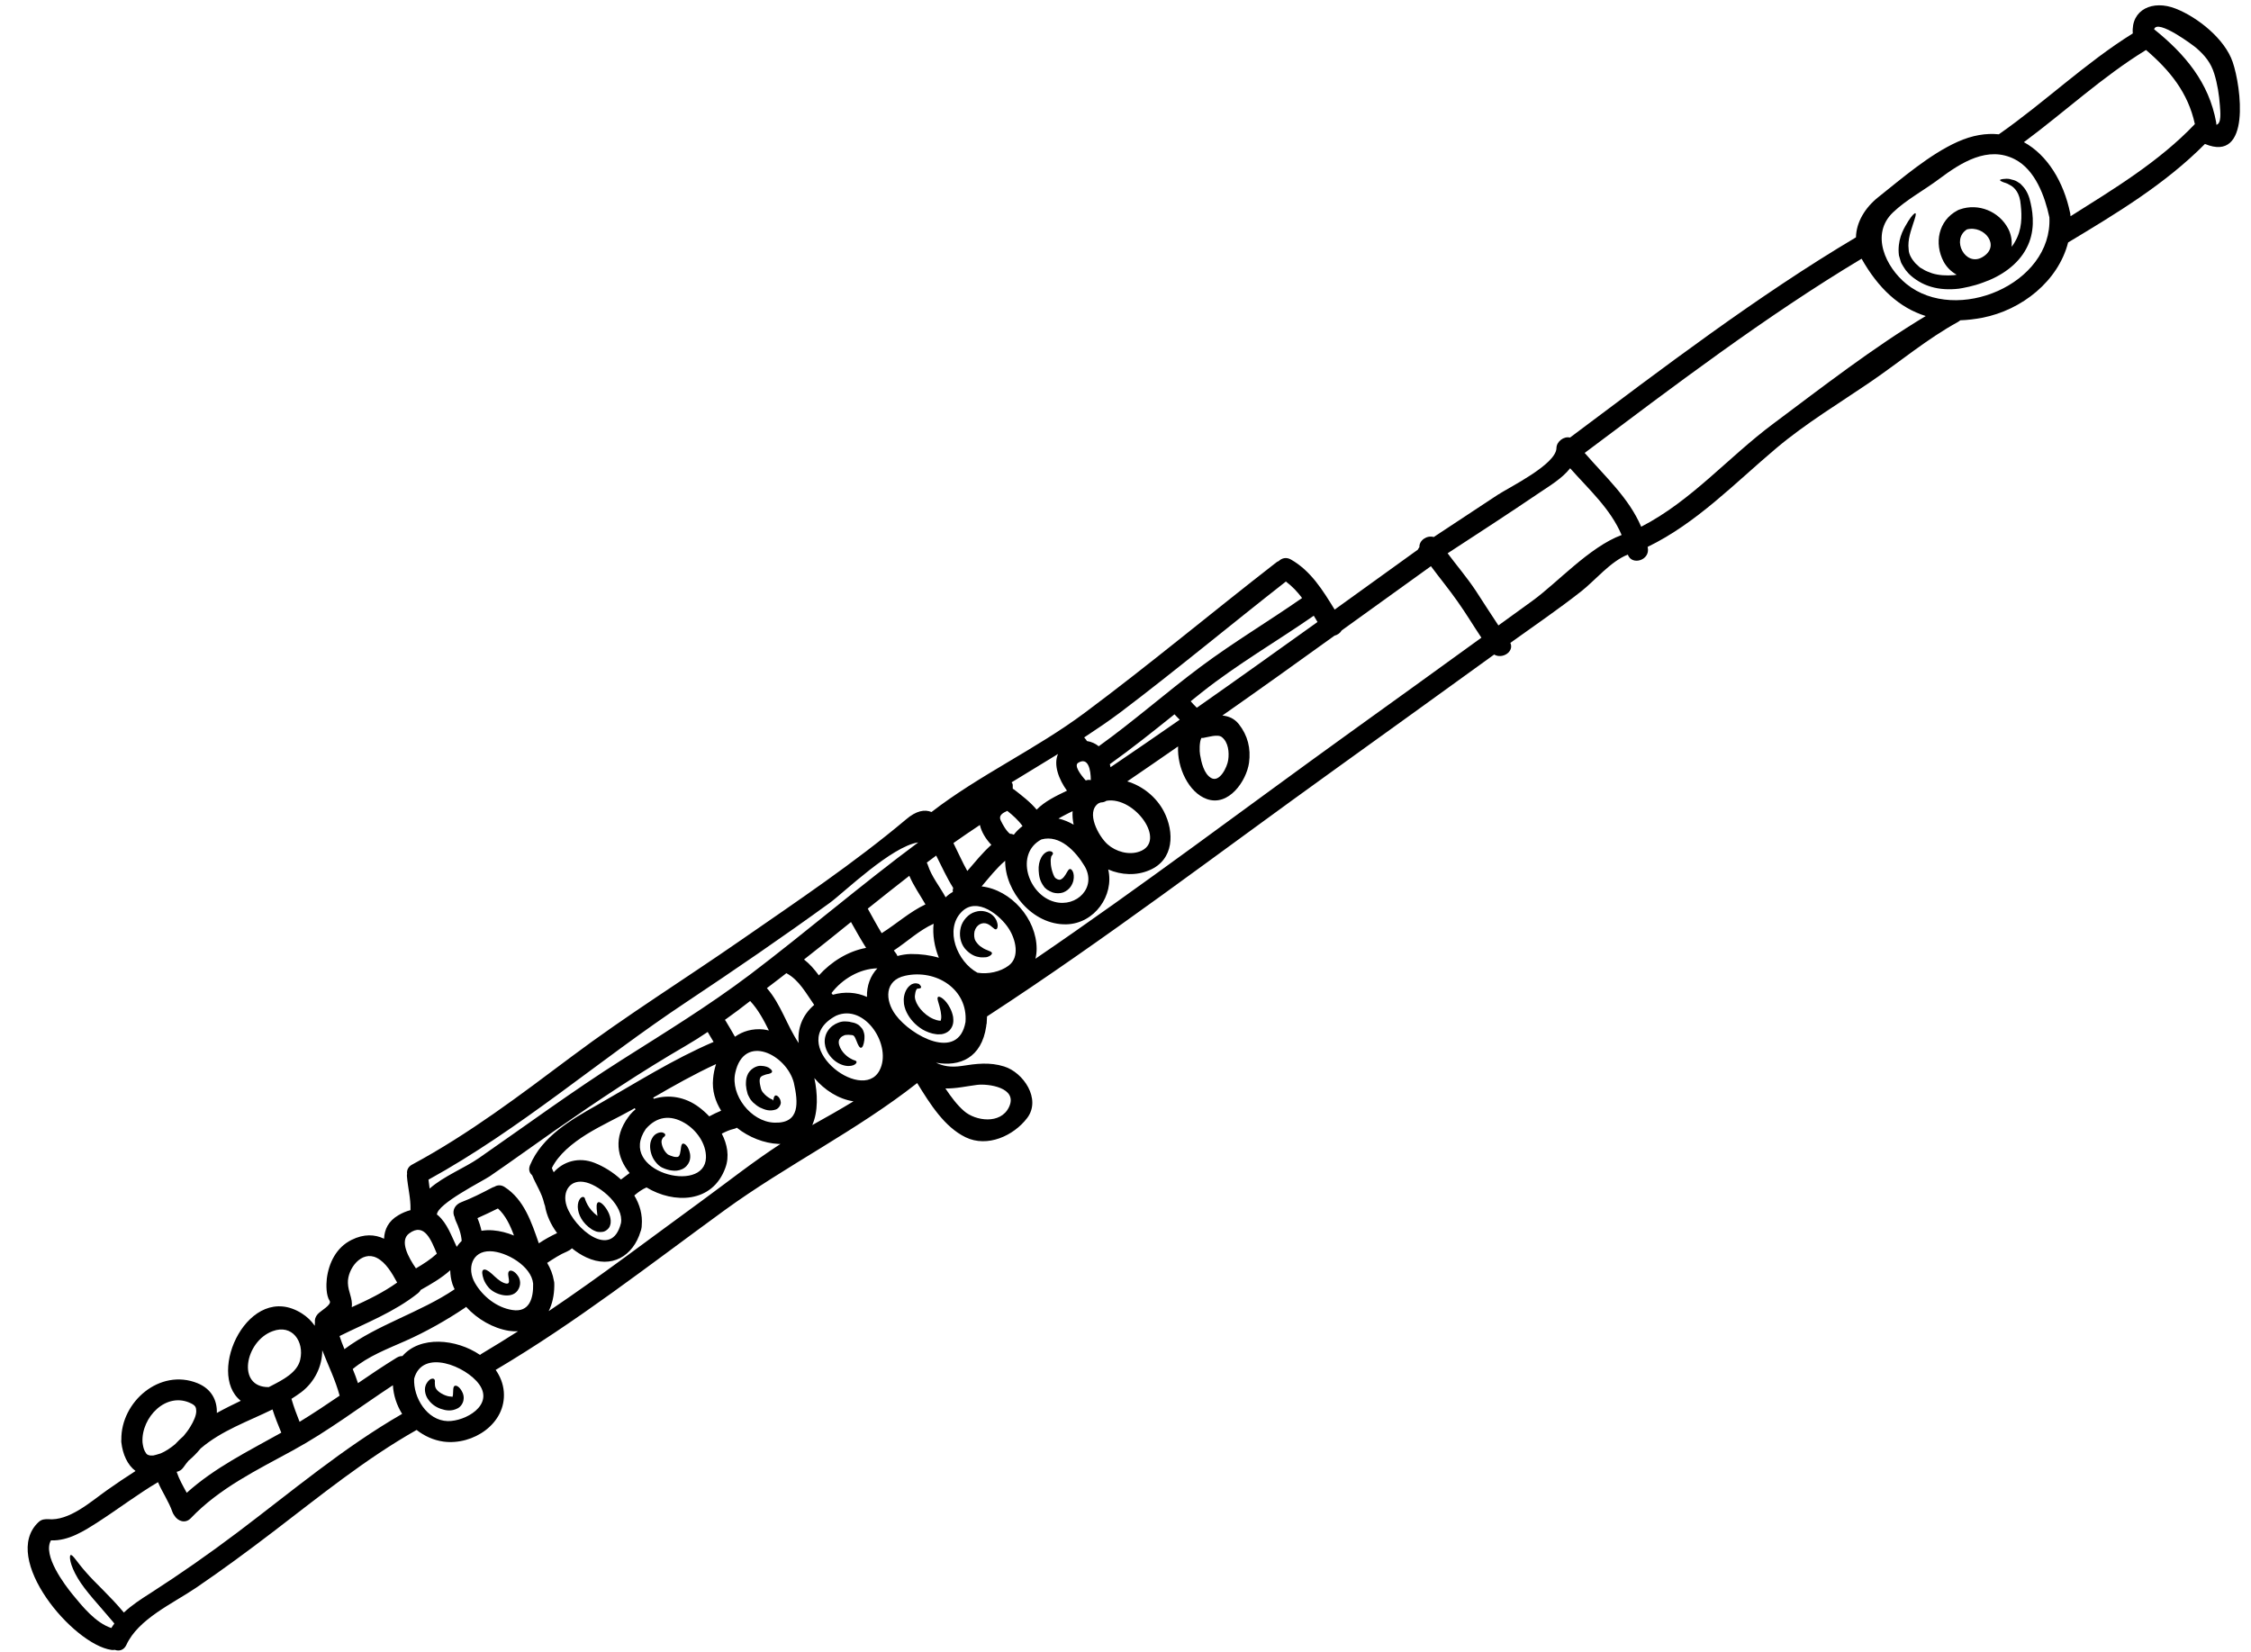 <?xml version="1.0" encoding="UTF-8"?><svg xmlns="http://www.w3.org/2000/svg" xmlns:xlink="http://www.w3.org/1999/xlink" height="89.6" preserveAspectRatio="xMidYMid meet" version="1.0" viewBox="2.5 19.3 122.1 89.6" width="122.1" zoomAndPan="magnify"><g id="change1_1"><path d="M 13.145 95.855 C 13.141 95.66 13.109 95.562 12.895 95.449 C 11.52 94.742 10.148 96.211 10.23 97.547 C 10.25 97.711 10.285 97.902 10.359 98.035 C 10.434 98.164 10.441 98.184 10.531 98.23 C 10.543 98.23 10.605 98.246 10.648 98.262 C 10.668 98.258 10.789 98.262 10.809 98.262 C 10.82 98.262 11.102 98.191 11.215 98.148 C 11.484 98.035 11.75 97.855 11.996 97.652 C 12.145 97.488 12.301 97.344 12.457 97.203 C 12.594 97.039 12.723 96.871 12.824 96.699 C 12.992 96.426 13.145 96.105 13.145 95.855 Z M 17.758 97.023 C 17.586 96.605 17.418 96.188 17.281 95.762 C 15.945 96.418 14.52 96.906 13.383 97.879 C 13.188 98.117 12.969 98.34 12.727 98.543 C 12.633 98.656 12.535 98.777 12.449 98.906 C 12.348 99.047 12.219 99.121 12.082 99.148 C 12.215 99.547 12.426 99.914 12.629 100.285 C 14.148 98.918 15.969 98.027 17.758 97.023 Z M 18.785 93.059 C 19.008 92.086 18.355 91.117 17.289 91.516 C 15.797 92.055 15.312 94.57 17.078 94.551 C 17.137 94.523 17.184 94.496 17.238 94.469 C 17.812 94.172 18.633 93.762 18.785 93.059 Z M 20.922 95.016 C 20.695 94.164 20.301 93.371 19.98 92.551 C 19.984 93.395 19.582 94.262 18.844 94.824 C 18.672 94.953 18.492 95.07 18.309 95.188 C 18.434 95.613 18.586 96.027 18.75 96.434 C 19.488 95.984 20.207 95.504 20.922 95.016 Z M 24.043 88.879 C 23.762 88.363 23.426 87.785 22.938 87.539 C 22.102 87.117 21.344 88.141 21.371 88.902 C 21.387 89.406 21.637 89.719 21.582 90.215 C 22.438 89.828 23.281 89.422 24.043 88.879 Z M 24.312 96.004 C 24.02 95.535 23.84 94.992 23.812 94.449 C 22.012 95.633 20.281 96.953 18.387 97.984 C 16.43 99.055 14.41 100.027 12.852 101.66 C 12.543 101.984 12.133 101.812 11.957 101.516 C 11.914 101.461 11.883 101.402 11.855 101.332 C 11.656 100.754 11.305 100.262 11.07 99.707 C 9.961 100.363 8.938 101.145 7.852 101.848 C 7.055 102.359 6.227 102.898 5.262 102.867 C 4.801 103.68 6.004 105.27 6.453 105.82 C 6.984 106.465 7.688 107.34 8.539 107.621 C 8.586 107.539 8.645 107.457 8.703 107.379 C 8.676 107.348 8.656 107.312 8.629 107.285 C 7.898 106.41 7.133 105.621 6.719 104.918 C 6.281 104.184 6.25 103.711 6.328 103.664 C 6.434 103.602 6.688 104.066 7.164 104.594 C 7.645 105.16 8.438 105.844 9.219 106.781 C 9.637 106.387 10.133 106.062 10.668 105.723 C 12.273 104.691 13.848 103.59 15.371 102.441 C 18.297 100.234 21.129 97.836 24.312 96.004 Z M 25.062 88.109 C 25.461 87.875 25.855 87.625 26.195 87.312 C 25.898 86.609 25.531 85.59 24.691 86.215 C 24.152 86.617 24.664 87.535 25.062 88.109 Z M 27.156 89.246 C 27.156 89.242 27.16 89.242 27.16 89.242 C 27.117 89.148 27.078 89.062 27.043 88.965 C 26.961 88.711 26.926 88.457 26.922 88.211 C 26.445 88.641 25.871 88.969 25.324 89.277 C 25.324 89.277 25.32 89.277 25.32 89.281 C 25.285 89.344 25.242 89.402 25.172 89.457 C 23.883 90.484 22.371 91.059 20.918 91.781 C 20.996 92.02 21.086 92.258 21.184 92.492 C 22.977 91.152 25.285 90.508 27.156 89.246 Z M 26.789 96.395 C 27.742 96.41 29.297 95.539 28.496 94.406 C 27.793 93.418 25.414 92.441 24.965 94.09 C 24.91 95.109 25.656 96.367 26.789 96.395 Z M 30.379 86.328 C 30.176 85.773 29.918 85.227 29.508 84.859 C 29.145 85.043 28.77 85.215 28.398 85.383 C 28.492 85.605 28.566 85.836 28.617 86.07 C 28.812 86.039 29.023 86.027 29.246 86.047 C 29.625 86.078 30.008 86.176 30.379 86.328 Z M 30.598 91.523 C 30.441 91.527 30.277 91.523 30.102 91.496 C 29.254 91.359 28.395 90.871 27.781 90.195 C 27.766 90.211 27.754 90.223 27.734 90.238 C 26.723 90.918 25.613 91.547 24.496 92.043 C 23.512 92.48 22.473 92.871 21.633 93.57 C 21.738 93.824 21.832 94.078 21.918 94.336 C 22.605 93.863 23.305 93.395 24.016 92.957 C 24.125 92.891 24.227 92.863 24.328 92.867 C 25.281 91.762 27.234 91.918 28.539 92.805 C 28.57 92.777 28.605 92.75 28.648 92.727 C 29.309 92.336 29.957 91.93 30.598 91.523 Z M 30.281 90.367 C 31.223 90.52 31.438 89.727 31.418 88.938 C 31.328 87.984 29.957 87.195 29.09 87.18 C 28.094 87.16 27.812 88.125 28.266 88.906 C 28.684 89.629 29.441 90.234 30.281 90.367 Z M 36.184 85.648 C 36.336 84.719 35.105 83.66 34.305 83.449 C 33.434 83.219 32.969 83.934 33.238 84.73 C 33.637 85.926 35.68 87.684 36.184 85.648 Z M 36.973 79.48 C 36.961 79.461 36.941 79.438 36.926 79.418 C 36.848 79.465 36.77 79.512 36.684 79.555 C 36.012 79.934 35.129 80.336 34.324 80.832 C 33.527 81.332 32.801 81.926 32.434 82.664 C 32.461 82.742 32.496 82.816 32.535 82.895 C 33.055 82.309 33.895 82.047 34.754 82.387 C 35.258 82.586 35.758 82.898 36.184 83.289 C 36.34 83.168 36.496 83.051 36.652 82.938 C 35.969 82.113 35.758 81.004 36.59 79.887 C 36.602 79.871 36.617 79.859 36.629 79.84 C 36.645 79.816 36.656 79.793 36.676 79.773 C 36.77 79.66 36.867 79.57 36.973 79.48 Z M 40.793 82.102 C 40.812 81.344 40.281 80.602 39.637 80.223 C 38.855 79.762 38.121 79.867 37.531 80.543 C 35.938 82.852 40.742 84.125 40.793 82.102 Z M 41.207 75.824 C 41.102 75.645 40.988 75.465 40.887 75.285 C 40.496 75.547 40.098 75.801 39.695 76.035 C 37.258 77.449 34.918 79.012 32.609 80.621 C 31.422 81.449 30.258 82.297 29.066 83.113 C 28.664 83.383 26.215 84.609 26.199 85.191 C 26.219 85.207 26.238 85.215 26.258 85.23 C 26.77 85.688 26.98 86.34 27.273 86.941 C 27.352 86.824 27.445 86.711 27.543 86.617 C 27.516 86.23 27.379 85.871 27.215 85.516 C 27.188 85.453 27.172 85.395 27.16 85.332 C 27.141 85.297 27.129 85.262 27.117 85.227 C 27.031 84.902 27.227 84.633 27.52 84.52 C 28.094 84.301 28.637 84.023 29.18 83.738 C 29.227 83.711 29.277 83.695 29.316 83.684 C 29.473 83.586 29.672 83.566 29.871 83.695 C 30.93 84.375 31.332 85.613 31.727 86.75 C 32.043 86.543 32.371 86.355 32.719 86.195 C 32.383 85.742 32.145 85.234 32.059 84.703 C 32.039 84.664 32.027 84.625 32.016 84.578 C 31.895 84.035 31.57 83.562 31.363 83.055 C 31.223 82.934 31.152 82.746 31.25 82.512 C 31.895 80.957 33.48 80.043 34.887 79.25 C 36.973 78.062 38.992 76.773 41.207 75.824 Z M 40.973 79.863 C 41.184 79.75 41.395 79.645 41.617 79.555 C 41.297 79.047 41.117 78.461 41.18 77.82 C 41.203 77.551 41.258 77.281 41.34 77.027 C 40.16 77.57 39.043 78.203 37.93 78.848 C 37.938 78.867 37.957 78.887 37.965 78.91 C 38.77 78.66 39.668 78.805 40.406 79.359 C 40.602 79.504 40.793 79.676 40.973 79.863 Z M 43.914 75.148 C 44.016 75.156 44.113 75.188 44.207 75.203 C 43.922 74.629 43.625 74.07 43.191 73.605 C 42.738 73.957 42.285 74.301 41.82 74.629 C 41.836 74.648 41.848 74.668 41.863 74.684 C 42.031 74.969 42.207 75.254 42.367 75.543 C 42.789 75.246 43.309 75.086 43.914 75.148 Z M 44.836 81.359 C 44.801 81.355 44.77 81.359 44.73 81.359 C 43.953 81.324 43.125 81.004 42.465 80.477 C 42.422 80.508 42.371 80.531 42.32 80.539 C 42.078 80.594 41.863 80.691 41.652 80.801 C 41.949 81.379 42.074 82.027 41.848 82.648 C 41.152 84.59 39.039 84.609 37.57 83.719 C 37.328 83.82 37.109 83.98 36.906 84.156 C 37.203 84.648 37.363 85.203 37.309 85.789 C 37.309 85.84 37.305 85.895 37.289 85.957 C 37.281 86.004 37.27 86.051 37.25 86.094 C 36.848 87.445 35.668 88.152 34.301 87.512 C 34.031 87.387 33.77 87.219 33.523 87.02 C 33.449 87.094 33.355 87.152 33.258 87.195 C 32.875 87.352 32.527 87.586 32.18 87.812 C 32.359 88.113 32.488 88.434 32.543 88.777 C 32.559 88.828 32.566 88.879 32.566 88.938 C 32.57 88.988 32.57 89.035 32.566 89.078 C 32.559 89.574 32.457 90.039 32.262 90.43 C 35.098 88.52 37.797 86.461 40.586 84.43 C 42 83.398 43.371 82.309 44.836 81.359 Z M 44.48 80.203 C 45.922 80.27 45.793 79.082 45.559 78.035 C 45.164 76.512 42.859 75.332 42.383 77.5 C 42.113 78.707 43.23 80.145 44.48 80.203 Z M 45.824 75.887 C 45.75 75.145 45.984 74.398 46.664 73.816 C 46.227 73.195 45.848 72.469 45.172 72.105 C 45.164 72.102 45.164 72.098 45.156 72.094 C 45.016 72.203 44.879 72.309 44.742 72.414 C 44.527 72.578 44.312 72.738 44.098 72.906 C 44.863 73.785 45.18 74.934 45.824 75.887 Z M 46.559 80.336 C 47.312 79.918 48.066 79.492 48.797 79.047 C 47.992 78.93 47.227 78.441 46.672 77.785 C 46.852 78.609 46.887 79.602 46.559 80.336 Z M 49.48 70.723 C 49.195 70.27 48.926 69.797 48.66 69.32 C 47.812 70.004 46.965 70.688 46.113 71.352 C 46.43 71.598 46.684 71.898 46.918 72.215 C 47.582 71.477 48.504 70.898 49.48 70.723 Z M 49.527 73.383 C 49.508 72.781 49.711 72.238 50.09 71.832 C 49.125 71.852 48.18 72.414 47.602 73.176 C 47.621 73.207 47.648 73.238 47.672 73.266 C 48.32 73.082 48.961 73.129 49.527 73.383 Z M 52.309 65 C 50.855 65.215 48.266 67.727 47.523 68.27 C 44.957 70.133 42.348 71.918 39.715 73.672 C 35.004 76.801 30.707 80.566 25.742 83.297 C 25.762 83.457 25.781 83.617 25.805 83.781 C 26.559 83.109 27.719 82.656 28.484 82.121 C 31.062 80.332 33.586 78.473 36.23 76.797 C 38.633 75.273 40.91 73.883 43.176 72.176 C 46.215 69.871 49.199 67.309 52.309 65 Z M 50.203 77.379 C 50.918 76.043 49.418 73.711 47.852 74.402 C 45.031 75.895 49.23 79.207 50.203 77.379 Z M 52.699 68.363 C 52.406 67.852 52.059 67.363 51.824 66.812 C 51.066 67.402 50.32 67.992 49.57 68.594 C 49.816 69.039 50.059 69.488 50.324 69.926 C 51.137 69.414 51.84 68.77 52.699 68.363 Z M 53.426 71.258 C 53.184 70.66 53.078 70.012 53.141 69.414 C 52.352 69.77 51.703 70.391 50.984 70.863 C 51.012 70.898 51.039 70.941 51.066 70.973 C 51.121 71.035 51.156 71.102 51.18 71.164 C 51.41 71.102 51.656 71.059 51.91 71.055 C 52.43 71.051 52.945 71.117 53.426 71.258 Z M 54.188 67.684 C 54.172 67.617 54.18 67.543 54.203 67.469 C 53.852 66.91 53.582 66.309 53.281 65.715 C 53.109 65.844 52.941 65.969 52.77 66.098 C 52.793 66.133 52.809 66.172 52.824 66.215 C 53.027 66.859 53.473 67.387 53.793 67.98 C 53.906 67.867 54.039 67.77 54.188 67.684 Z M 54.871 74.746 C 55.012 72.961 53.27 71.863 51.598 72.234 C 50.469 72.48 50.492 73.57 51.082 74.359 C 51.926 75.504 54.488 76.898 54.871 74.746 Z M 56.273 65.133 C 55.969 64.816 55.734 64.426 55.652 64.055 C 55.176 64.371 54.699 64.695 54.223 65.031 C 54.23 65.047 54.23 65.055 54.23 65.066 C 54.477 65.555 54.699 66.07 54.969 66.551 C 55.391 66.066 55.793 65.559 56.273 65.133 Z M 57.227 79.367 C 57.746 78.293 56.074 78.078 55.492 78.156 C 54.949 78.223 54.352 78.363 53.781 78.348 C 54.094 78.816 54.422 79.254 54.797 79.578 C 55.418 80.117 56.773 80.309 57.227 79.367 Z M 57.207 71.688 C 57.844 71.219 57.582 70.242 57.223 69.684 C 56.77 68.969 55.504 67.918 54.664 68.766 C 53.715 69.719 54.418 71.48 55.52 72.07 C 56.094 72.164 56.758 72.023 57.207 71.688 Z M 57.492 64.582 C 57.621 64.414 57.777 64.258 57.965 64.113 C 57.738 63.797 57.441 63.531 57.137 63.289 C 56.891 63.402 56.645 63.539 56.785 63.816 C 56.887 64.023 57.062 64.355 57.277 64.531 C 57.355 64.531 57.422 64.551 57.492 64.582 Z M 60.375 62.195 C 59.93 61.582 59.629 60.781 59.891 60.203 C 59.055 60.719 58.211 61.227 57.371 61.742 C 57.41 61.785 57.434 61.836 57.434 61.891 C 57.434 61.969 57.434 62.035 57.434 62.09 C 57.453 62.098 57.473 62.109 57.492 62.121 C 57.922 62.457 58.379 62.801 58.73 63.223 C 59.18 62.766 59.777 62.484 60.375 62.195 Z M 60.738 64.039 C 60.684 63.793 60.664 63.543 60.68 63.305 C 60.586 63.352 60.488 63.398 60.398 63.445 C 60.254 63.523 60.082 63.605 59.914 63.707 C 60.207 63.773 60.48 63.891 60.738 64.039 Z M 59.707 68.227 C 60.898 68.543 62.012 67.438 61.328 66.281 C 60.852 65.492 59.992 64.562 58.988 64.84 C 57.543 65.602 58.25 67.848 59.707 68.227 Z M 61.395 61.641 C 61.492 61.602 61.582 61.602 61.668 61.621 C 61.668 61.062 61.527 60.344 60.98 60.684 C 60.754 60.828 61.086 61.297 61.395 61.641 Z M 64.301 65.5 C 65.828 64.965 64.051 62.488 62.516 62.742 C 62.426 62.805 62.316 62.832 62.211 62.832 C 62.168 62.852 62.125 62.859 62.082 62.883 C 61.375 63.371 62.098 64.68 62.578 65.105 C 63.023 65.5 63.723 65.703 64.301 65.5 Z M 66.492 58.344 C 66.395 58.246 66.297 58.152 66.207 58.051 C 65.051 58.977 63.902 59.898 62.699 60.758 C 62.719 60.812 62.727 60.867 62.738 60.922 C 63.996 60.07 65.246 59.211 66.492 58.344 Z M 69.121 60.527 C 69.18 60.117 69.133 59.57 68.777 59.289 C 68.551 59.109 68.016 59.297 67.762 59.332 C 67.73 59.336 67.703 59.332 67.668 59.332 C 67.551 59.551 67.559 60.051 67.594 60.242 C 67.664 60.648 67.801 61.285 68.199 61.508 C 68.656 61.766 69.07 60.91 69.121 60.527 Z M 73.129 51.742 C 72.875 51.406 72.59 51.102 72.25 50.848 C 69.25 53.195 66.32 55.637 63.285 57.934 C 62.648 58.414 61.98 58.863 61.309 59.305 C 61.34 59.34 61.375 59.379 61.406 59.422 C 61.426 59.445 61.441 59.473 61.453 59.5 C 61.703 59.539 61.918 59.637 62.098 59.785 C 63.996 58.422 65.746 56.875 67.617 55.477 C 69.402 54.145 71.305 53.012 73.129 51.742 Z M 73.965 53.043 C 73.895 52.926 73.832 52.816 73.762 52.703 C 71.746 54.102 69.621 55.328 67.691 56.859 C 67.488 57.023 67.289 57.184 67.086 57.344 C 67.191 57.461 67.301 57.582 67.418 57.695 C 69.609 56.16 71.785 54.602 73.965 53.043 Z M 75.738 59.031 C 78.113 57.324 80.484 55.613 82.855 53.895 C 82.418 53.242 82.016 52.57 81.559 51.926 C 81.102 51.273 80.594 50.66 80.117 50.016 C 78.504 51.18 76.891 52.34 75.277 53.5 C 75.195 53.645 75.047 53.746 74.887 53.785 C 72.867 55.242 70.844 56.688 68.805 58.117 C 69.141 58.152 69.449 58.273 69.699 58.586 C 70.184 59.207 70.355 59.898 70.25 60.684 C 70.109 61.668 69.145 63.078 67.953 62.645 C 66.98 62.293 66.344 60.953 66.402 59.793 C 65.488 60.426 64.57 61.062 63.645 61.691 C 64.473 61.938 65.215 62.531 65.629 63.316 C 66.215 64.449 66.184 65.938 64.859 66.504 C 64.148 66.816 63.324 66.777 62.613 66.469 C 62.945 67.879 61.871 69.406 60.344 69.445 C 58.504 69.488 57.012 67.652 57.023 65.996 C 56.551 66.398 56.156 66.906 55.746 67.387 C 57.344 67.574 58.727 69.148 58.73 70.773 C 58.73 70.965 58.707 71.141 58.664 71.312 C 64.457 67.363 70.062 63.117 75.738 59.031 Z M 90.461 48.324 C 89.852 46.895 88.703 45.871 87.668 44.703 C 87.238 45.254 86.551 45.66 85.984 46.043 C 84.348 47.152 82.684 48.234 81.023 49.316 C 81.527 49.992 82.082 50.641 82.551 51.348 C 82.965 51.977 83.359 52.609 83.777 53.23 C 84.395 52.785 85.008 52.344 85.617 51.898 C 86.969 50.922 88.707 48.977 90.461 48.324 Z M 106.957 36.445 C 105.52 35.996 104.383 34.938 103.477 33.336 C 98.277 36.453 93.301 40.238 88.457 43.871 C 89.594 45.184 90.848 46.305 91.523 47.875 C 94.254 46.469 96.234 44.113 98.688 42.285 C 101.324 40.316 104.098 38.16 106.957 36.445 Z M 105.906 34.703 C 108.625 36.91 113.84 34.715 113.664 31.09 C 113.418 29.949 112.898 28.516 111.797 27.945 C 110.328 27.184 108.859 28.129 107.684 29.008 C 106.887 29.609 105.902 30.133 105.184 30.82 C 103.938 32.008 104.785 33.789 105.906 34.703 Z M 121.555 26.031 C 121.188 24.328 120.191 23.109 118.906 22.012 C 116.543 23.461 114.504 25.363 112.281 27.012 C 113.547 27.707 114.438 29.148 114.793 30.871 C 114.801 30.898 114.801 30.926 114.801 30.953 C 114.805 30.977 114.812 31 114.812 31.023 C 114.812 31.027 114.812 31.031 114.812 31.031 C 117.105 29.582 119.602 28.086 121.555 26.031 Z M 122.723 26.07 C 123.008 26 122.938 25.383 122.914 25.035 C 122.871 24.449 122.781 23.855 122.605 23.293 C 122.422 22.703 122.102 22.312 121.633 21.902 C 121.5 21.785 119.523 20.297 119.344 20.887 C 121.012 22.227 122.32 23.773 122.711 25.938 C 122.719 25.98 122.723 26.027 122.723 26.07 Z M 123.605 22.66 C 124.07 24.012 124.609 28.156 122.102 27.109 C 119.938 29.293 117.305 30.875 114.68 32.453 C 114.145 34.543 112.18 36.121 110.02 36.539 C 109.602 36.617 109.207 36.664 108.832 36.676 C 108.797 36.707 108.758 36.73 108.711 36.762 C 107.031 37.684 105.57 38.918 103.992 39.996 C 102.27 41.172 100.445 42.27 98.852 43.613 C 96.602 45.508 94.535 47.676 91.871 48.969 C 91.875 48.98 91.875 48.988 91.879 49.004 C 92.023 49.695 91.012 50.004 90.797 49.387 C 89.867 49.75 89.012 50.797 88.281 51.371 C 87.035 52.352 85.715 53.25 84.426 54.176 C 84.645 54.656 83.988 55.074 83.547 54.809 C 80.656 56.898 77.766 58.988 74.867 61.07 C 68.625 65.555 62.48 70.246 56.039 74.441 C 56.031 74.566 56.031 74.691 56.02 74.824 C 56.016 74.852 56.008 74.879 56 74.906 C 56 74.93 56 74.953 55.996 74.973 C 55.742 76.699 54.559 77.18 53.273 76.953 C 53.652 77.137 54.082 77.215 54.66 77.129 C 55.457 77.004 56.184 76.91 56.965 77.156 C 58.008 77.477 58.992 78.922 58.219 79.949 C 57.484 80.918 56.059 81.57 54.875 80.996 C 53.734 80.441 52.957 79.207 52.25 78.055 C 48.988 80.625 45.172 82.508 41.812 84.949 C 37.691 87.949 33.781 91.016 29.387 93.617 C 29.633 93.969 29.793 94.367 29.828 94.805 C 29.965 96.535 28.156 97.719 26.559 97.508 C 26.023 97.434 25.52 97.207 25.098 96.875 C 22.328 98.441 19.848 100.465 17.32 102.395 C 15.945 103.445 14.559 104.469 13.129 105.441 C 11.879 106.289 9.996 107.125 9.352 108.543 C 9.215 108.832 8.953 108.887 8.727 108.805 C 8.668 108.816 8.609 108.816 8.547 108.809 C 6.449 108.512 2.516 103.836 4.582 101.883 C 4.691 101.777 4.809 101.73 4.93 101.723 C 4.98 101.715 5.039 101.711 5.105 101.715 C 6.25 101.828 7.418 100.77 8.301 100.145 C 8.812 99.785 9.324 99.438 9.852 99.102 C 9.418 98.777 9.156 98.207 9.082 97.547 C 9.074 97.496 9.078 97.449 9.082 97.402 C 9.055 95.344 11.172 93.516 13.207 94.336 C 13.973 94.645 14.285 95.273 14.262 95.953 C 14.684 95.719 15.117 95.504 15.559 95.293 C 13.652 93.781 16.02 88.746 18.875 90.555 C 19.164 90.738 19.395 90.965 19.566 91.215 C 19.574 91.211 19.574 91.207 19.578 91.203 C 19.574 91.148 19.574 91.09 19.582 91.039 C 19.562 90.895 19.605 90.738 19.73 90.594 C 19.906 90.398 20.52 90.082 20.379 89.867 C 20.184 89.566 20.191 89.004 20.227 88.668 C 20.336 87.805 20.746 86.973 21.566 86.566 C 22.238 86.23 22.828 86.262 23.332 86.5 C 23.355 85.996 23.566 85.543 24.109 85.227 C 24.312 85.105 24.539 85.008 24.77 84.949 C 24.77 84.941 24.766 84.93 24.766 84.922 C 24.785 84.312 24.621 83.723 24.574 83.121 C 24.57 83.074 24.57 83.027 24.582 82.984 C 24.555 82.793 24.633 82.594 24.859 82.477 C 27.953 80.809 30.691 78.727 33.492 76.629 C 36.488 74.383 39.656 72.41 42.727 70.277 C 45.73 68.195 48.84 66.113 51.641 63.758 C 52.199 63.277 52.656 63.199 53.027 63.352 C 55.613 61.352 58.699 59.938 61.328 57.977 C 64.859 55.348 68.238 52.523 71.719 49.82 C 71.766 49.781 71.816 49.754 71.863 49.738 C 72.027 49.578 72.27 49.508 72.527 49.656 C 73.609 50.273 74.258 51.332 74.895 52.371 C 76.402 51.289 77.906 50.199 79.41 49.117 C 79.43 49.07 79.457 49.027 79.492 48.984 C 79.473 48.609 79.906 48.324 80.27 48.434 C 81.426 47.676 82.578 46.91 83.734 46.148 C 84.367 45.734 86.91 44.496 86.926 43.609 C 86.93 43.25 87.332 42.953 87.66 43.039 C 92.66 39.293 97.801 35.367 103.172 32.176 C 103.188 31.348 103.672 30.566 104.367 30.008 C 105.664 28.977 107.172 27.672 108.68 26.996 C 109.484 26.633 110.234 26.516 110.922 26.586 C 113.41 24.848 115.605 22.723 118.188 21.113 C 118.086 19.82 119.27 19.273 120.52 19.77 C 121.707 20.238 123.176 21.406 123.605 22.66" fill="inherit"/><path d="M 110.023 33.254 C 111.059 32.656 110.137 31.5 109.191 31.746 C 108.32 32.297 109.109 33.781 110.023 33.254 Z M 112.648 30.324 C 112.793 30.953 112.887 31.895 112.422 32.766 C 111.969 33.648 111.055 34.285 110.062 34.629 C 109.812 34.723 109.543 34.801 109.316 34.852 C 109.098 34.898 108.809 34.969 108.555 34.98 C 108.043 35.02 107.531 34.969 107.074 34.801 C 106.637 34.652 106.156 34.312 105.945 34.043 C 105.84 33.934 105.809 33.852 105.738 33.754 C 105.684 33.656 105.617 33.57 105.594 33.465 C 105.562 33.359 105.535 33.258 105.504 33.16 C 105.488 33.059 105.488 32.965 105.484 32.867 C 105.488 32.102 105.816 31.625 106.004 31.305 C 106.203 30.988 106.352 30.848 106.398 30.871 C 106.449 30.895 106.391 31.094 106.273 31.441 C 106.176 31.77 105.961 32.285 106.031 32.836 C 106.035 33.105 106.215 33.379 106.391 33.578 C 106.457 33.645 106.531 33.707 106.605 33.777 C 106.684 33.852 106.746 33.859 106.816 33.91 C 106.938 33.996 107.129 34.062 107.297 34.125 C 107.656 34.238 108.07 34.262 108.488 34.227 C 108.531 34.223 108.582 34.207 108.633 34.203 C 108.34 34.039 108.094 33.801 107.926 33.492 C 107.406 32.5 107.637 31.27 108.672 30.719 C 108.711 30.695 108.754 30.676 108.789 30.668 C 108.801 30.664 108.805 30.664 108.809 30.66 C 109.812 30.305 110.938 30.766 111.43 31.707 C 111.594 32.023 111.645 32.363 111.613 32.688 C 111.684 32.605 111.742 32.516 111.793 32.422 C 112.184 31.766 112.18 31.043 112.109 30.41 C 112.066 29.797 111.793 29.457 111.488 29.32 C 111.352 29.227 111.211 29.211 111.125 29.168 C 111.035 29.133 110.984 29.098 110.988 29.07 C 110.988 29.043 111.039 29.027 111.141 29.012 C 111.242 29.008 111.398 28.969 111.594 29.035 C 111.691 29.059 111.805 29.082 111.914 29.152 C 111.973 29.191 112.031 29.223 112.09 29.266 C 112.141 29.316 112.191 29.371 112.242 29.426 C 112.449 29.66 112.582 29.98 112.648 30.324" fill="inherit"/><path d="M 60.531 66.445 C 60.621 66.418 60.812 66.641 60.723 67.074 C 60.672 67.277 60.535 67.57 60.172 67.715 C 59.992 67.777 59.789 67.773 59.605 67.719 C 59.559 67.699 59.508 67.68 59.461 67.656 C 59.414 67.637 59.402 67.625 59.371 67.605 L 59.328 67.586 L 59.32 67.578 C 59.27 67.543 59.297 67.562 59.277 67.551 L 59.246 67.52 C 59.195 67.484 59.148 67.438 59.129 67.402 C 58.883 67.074 58.859 66.801 58.84 66.531 C 58.824 66.273 58.871 66.027 58.977 65.828 C 59.082 65.625 59.258 65.484 59.43 65.477 C 59.559 65.477 59.594 65.535 59.613 65.582 C 59.633 65.637 59.562 65.691 59.523 65.762 C 59.52 65.812 59.488 65.895 59.492 66.004 C 59.488 66.113 59.504 66.277 59.543 66.449 C 59.582 66.609 59.66 66.832 59.727 66.914 C 59.73 66.922 59.738 66.922 59.738 66.926 L 59.766 66.945 C 59.789 66.961 59.824 66.988 59.836 66.988 C 59.844 66.992 59.852 66.992 59.855 67 C 59.898 67.016 59.934 67.023 59.969 67.027 C 60.031 67.035 60.141 66.961 60.215 66.867 C 60.371 66.676 60.422 66.465 60.531 66.445" fill="inherit"/><path d="M 56.617 69.492 C 56.617 69.633 56.586 69.699 56.531 69.715 C 56.426 69.75 56.285 69.5 56.031 69.41 C 55.797 69.324 55.465 69.438 55.359 69.832 C 55.328 70.004 55.332 70.195 55.414 70.344 C 55.504 70.484 55.625 70.621 55.762 70.695 C 55.988 70.867 56.312 70.898 56.305 71.012 C 56.309 71.07 56.25 71.125 56.145 71.18 C 56.09 71.207 56.023 71.234 55.918 71.234 C 55.824 71.238 55.688 71.246 55.578 71.215 C 55.332 71.18 55.055 71.02 54.828 70.746 C 54.602 70.457 54.508 70.039 54.613 69.617 C 54.703 69.242 55.031 68.871 55.398 68.77 C 55.773 68.645 56.148 68.773 56.348 68.961 C 56.555 69.148 56.602 69.359 56.617 69.492" fill="inherit"/><path d="M 54.199 74.465 C 54.215 74.645 54.254 74.91 54.016 75.188 C 53.891 75.316 53.723 75.383 53.578 75.406 C 53.512 75.41 53.441 75.414 53.371 75.414 C 53.305 75.41 53.242 75.402 53.176 75.387 C 53.105 75.379 53.055 75.363 53.02 75.352 L 52.883 75.309 C 52.738 75.254 52.656 75.215 52.543 75.152 C 52.148 74.91 51.859 74.586 51.68 74.223 C 51.59 74.051 51.52 73.777 51.527 73.66 C 51.504 73.434 51.547 73.281 51.602 73.125 C 51.664 72.977 51.746 72.844 51.875 72.75 C 51.992 72.652 52.156 72.621 52.273 72.66 C 52.344 72.672 52.363 72.695 52.383 72.715 C 52.406 72.738 52.422 72.758 52.434 72.777 C 52.461 72.812 52.469 72.844 52.461 72.871 C 52.453 72.895 52.426 72.914 52.379 72.922 C 52.359 72.926 52.332 72.934 52.305 72.934 C 52.285 72.934 52.273 72.934 52.254 72.934 C 52.246 72.941 52.234 72.949 52.23 72.961 C 52.195 73 52.156 73.074 52.133 73.273 C 52.066 73.598 52.402 74.16 52.941 74.484 C 53 74.52 53.086 74.559 53.117 74.574 L 53.246 74.621 C 53.297 74.641 53.34 74.652 53.352 74.652 C 53.375 74.656 53.402 74.664 53.426 74.668 C 53.445 74.668 53.465 74.668 53.48 74.672 C 53.484 74.672 53.488 74.672 53.492 74.672 C 53.504 74.672 53.504 74.676 53.512 74.684 C 53.52 74.672 53.523 74.664 53.531 74.652 C 53.539 74.613 53.555 74.57 53.555 74.516 C 53.562 74.41 53.543 74.289 53.527 74.18 C 53.445 73.734 53.293 73.465 53.379 73.387 C 53.445 73.316 53.781 73.488 54.039 73.996 C 54.105 74.129 54.164 74.277 54.199 74.465" fill="inherit"/><path d="M 49.309 75.18 C 49.422 75.43 49.391 75.594 49.383 75.73 C 49.348 75.992 49.285 76.133 49.207 76.141 C 49.129 76.156 49.047 76.008 48.961 75.777 C 48.918 75.676 48.867 75.535 48.805 75.488 C 48.746 75.449 48.703 75.449 48.555 75.441 L 48.527 75.438 C 48.422 75.438 48.297 75.449 48.277 75.477 C 48.168 75.516 48.094 75.582 48.055 75.648 C 47.969 75.754 47.98 75.938 48.07 76.129 C 48.156 76.316 48.293 76.473 48.422 76.578 C 48.547 76.688 48.676 76.746 48.758 76.789 C 48.867 76.824 48.957 76.852 48.961 76.906 C 48.969 76.957 48.926 77.027 48.797 77.086 C 48.645 77.145 48.418 77.156 48.164 77.062 C 47.918 76.973 47.652 76.789 47.449 76.484 C 47.352 76.332 47.266 76.148 47.242 75.926 C 47.211 75.703 47.262 75.434 47.402 75.227 C 47.551 74.996 47.766 74.859 47.961 74.785 C 48.223 74.676 48.422 74.715 48.602 74.734 L 48.613 74.742 C 48.754 74.77 48.871 74.785 49.012 74.867 C 49.074 74.902 49.133 74.949 49.184 75.012 C 49.238 75.066 49.285 75.121 49.309 75.18" fill="inherit"/><path d="M 44.848 79.074 C 44.883 79.184 44.766 79.426 44.582 79.492 C 44.238 79.605 43.984 79.504 43.723 79.383 C 43.594 79.316 43.469 79.219 43.344 79.105 C 43.289 79.035 43.234 78.992 43.176 78.895 C 43.148 78.844 43.121 78.797 43.098 78.746 L 43.055 78.652 C 42.996 78.453 42.977 78.336 42.961 78.164 C 42.961 77.996 42.961 77.836 43.027 77.66 C 43.148 77.301 43.539 77.102 43.77 77.121 C 44.02 77.129 44.184 77.195 44.258 77.266 C 44.344 77.328 44.391 77.391 44.379 77.441 C 44.367 77.496 44.305 77.531 44.199 77.559 C 44.086 77.574 43.961 77.613 43.859 77.66 C 43.738 77.719 43.727 77.781 43.707 77.875 C 43.699 77.922 43.707 78.008 43.719 78.098 C 43.73 78.18 43.77 78.32 43.781 78.375 L 43.82 78.469 C 43.828 78.477 43.832 78.484 43.836 78.496 C 43.84 78.516 43.883 78.555 43.902 78.586 C 43.965 78.656 44.023 78.719 44.098 78.777 C 44.168 78.832 44.234 78.871 44.301 78.91 C 44.355 78.938 44.418 78.949 44.414 78.977 C 44.422 78.996 44.422 79.004 44.43 79.012 C 44.441 78.988 44.453 78.949 44.461 78.918 C 44.473 78.828 44.504 78.758 44.551 78.734 C 44.598 78.711 44.668 78.738 44.75 78.832 C 44.781 78.891 44.836 78.945 44.848 79.074" fill="inherit"/><path d="M 39.93 81.898 C 39.945 82.016 39.953 82.156 39.891 82.316 C 39.828 82.477 39.688 82.645 39.5 82.727 C 39.309 82.816 39.117 82.824 38.949 82.801 C 38.859 82.797 38.773 82.77 38.688 82.746 C 38.609 82.723 38.562 82.707 38.484 82.672 C 38.258 82.582 38.133 82.434 38.031 82.297 C 37.922 82.16 37.863 82.012 37.82 81.871 C 37.738 81.582 37.734 81.285 37.879 81.039 C 38.016 80.785 38.27 80.719 38.406 80.73 C 38.52 80.758 38.578 80.805 38.586 80.855 C 38.594 80.91 38.539 80.965 38.457 81.023 C 38.414 81.094 38.379 81.164 38.383 81.246 C 38.383 81.328 38.414 81.473 38.488 81.625 C 38.559 81.773 38.703 81.934 38.773 81.953 C 38.82 81.977 38.902 82.008 38.945 82.02 C 38.984 82.031 39.016 82.043 39.059 82.055 C 39.141 82.07 39.199 82.07 39.227 82.066 C 39.262 82.062 39.277 82.062 39.309 82.035 C 39.344 82.012 39.359 81.953 39.383 81.895 C 39.449 81.637 39.426 81.383 39.531 81.344 C 39.613 81.309 39.844 81.449 39.93 81.898" fill="inherit"/><path d="M 35.625 85.5 C 35.629 85.582 35.633 85.68 35.582 85.809 C 35.543 85.938 35.367 86.098 35.207 86.125 C 34.891 86.176 34.742 86.07 34.605 85.996 C 34.09 85.664 33.855 85.188 33.84 84.781 C 33.836 84.574 33.891 84.418 33.977 84.312 C 34.051 84.234 34.117 84.223 34.164 84.242 C 34.219 84.262 34.234 84.336 34.258 84.418 C 34.285 84.477 34.32 84.574 34.375 84.668 C 34.465 84.84 34.668 85.086 34.906 85.266 C 34.902 85.203 34.895 85.137 34.887 85.078 C 34.848 84.789 34.844 84.578 34.941 84.527 C 35.031 84.48 35.211 84.605 35.398 84.887 C 35.484 85.031 35.594 85.199 35.625 85.5" fill="inherit"/><path d="M 30.609 88.539 C 30.703 88.68 30.801 88.996 30.574 89.316 C 30.223 89.801 29.336 89.539 29.004 89.148 C 28.859 88.977 28.785 88.836 28.734 88.699 C 28.645 88.434 28.625 88.25 28.715 88.191 C 28.801 88.133 28.977 88.219 29.184 88.41 C 29.371 88.582 29.59 88.805 29.832 88.898 C 30.371 89.105 29.922 88.43 30.121 88.258 C 30.184 88.195 30.41 88.227 30.609 88.539" fill="inherit"/><path d="M 27.605 94.883 C 27.637 94.98 27.672 95.094 27.641 95.254 C 27.621 95.41 27.5 95.609 27.332 95.699 C 26.988 95.879 26.684 95.824 26.41 95.73 C 26.137 95.637 25.906 95.469 25.746 95.246 C 25.578 95.035 25.512 94.73 25.57 94.516 C 25.629 94.301 25.762 94.18 25.848 94.121 C 25.934 94.086 26.004 94.078 26.043 94.113 C 26.09 94.145 26.098 94.215 26.086 94.305 C 26.094 94.387 26.086 94.48 26.117 94.562 C 26.148 94.641 26.191 94.703 26.285 94.785 C 26.379 94.863 26.523 94.953 26.672 95.004 C 26.82 95.066 26.98 95.066 27 95.066 C 27 95.066 27.008 95.074 27.02 95.09 C 27.023 95.09 27.023 95.09 27.023 95.09 C 27.043 95.082 27.059 95.031 27.07 94.98 C 27.09 94.754 27.062 94.531 27.164 94.484 C 27.254 94.441 27.453 94.531 27.605 94.883" fill="inherit"/></g></svg>